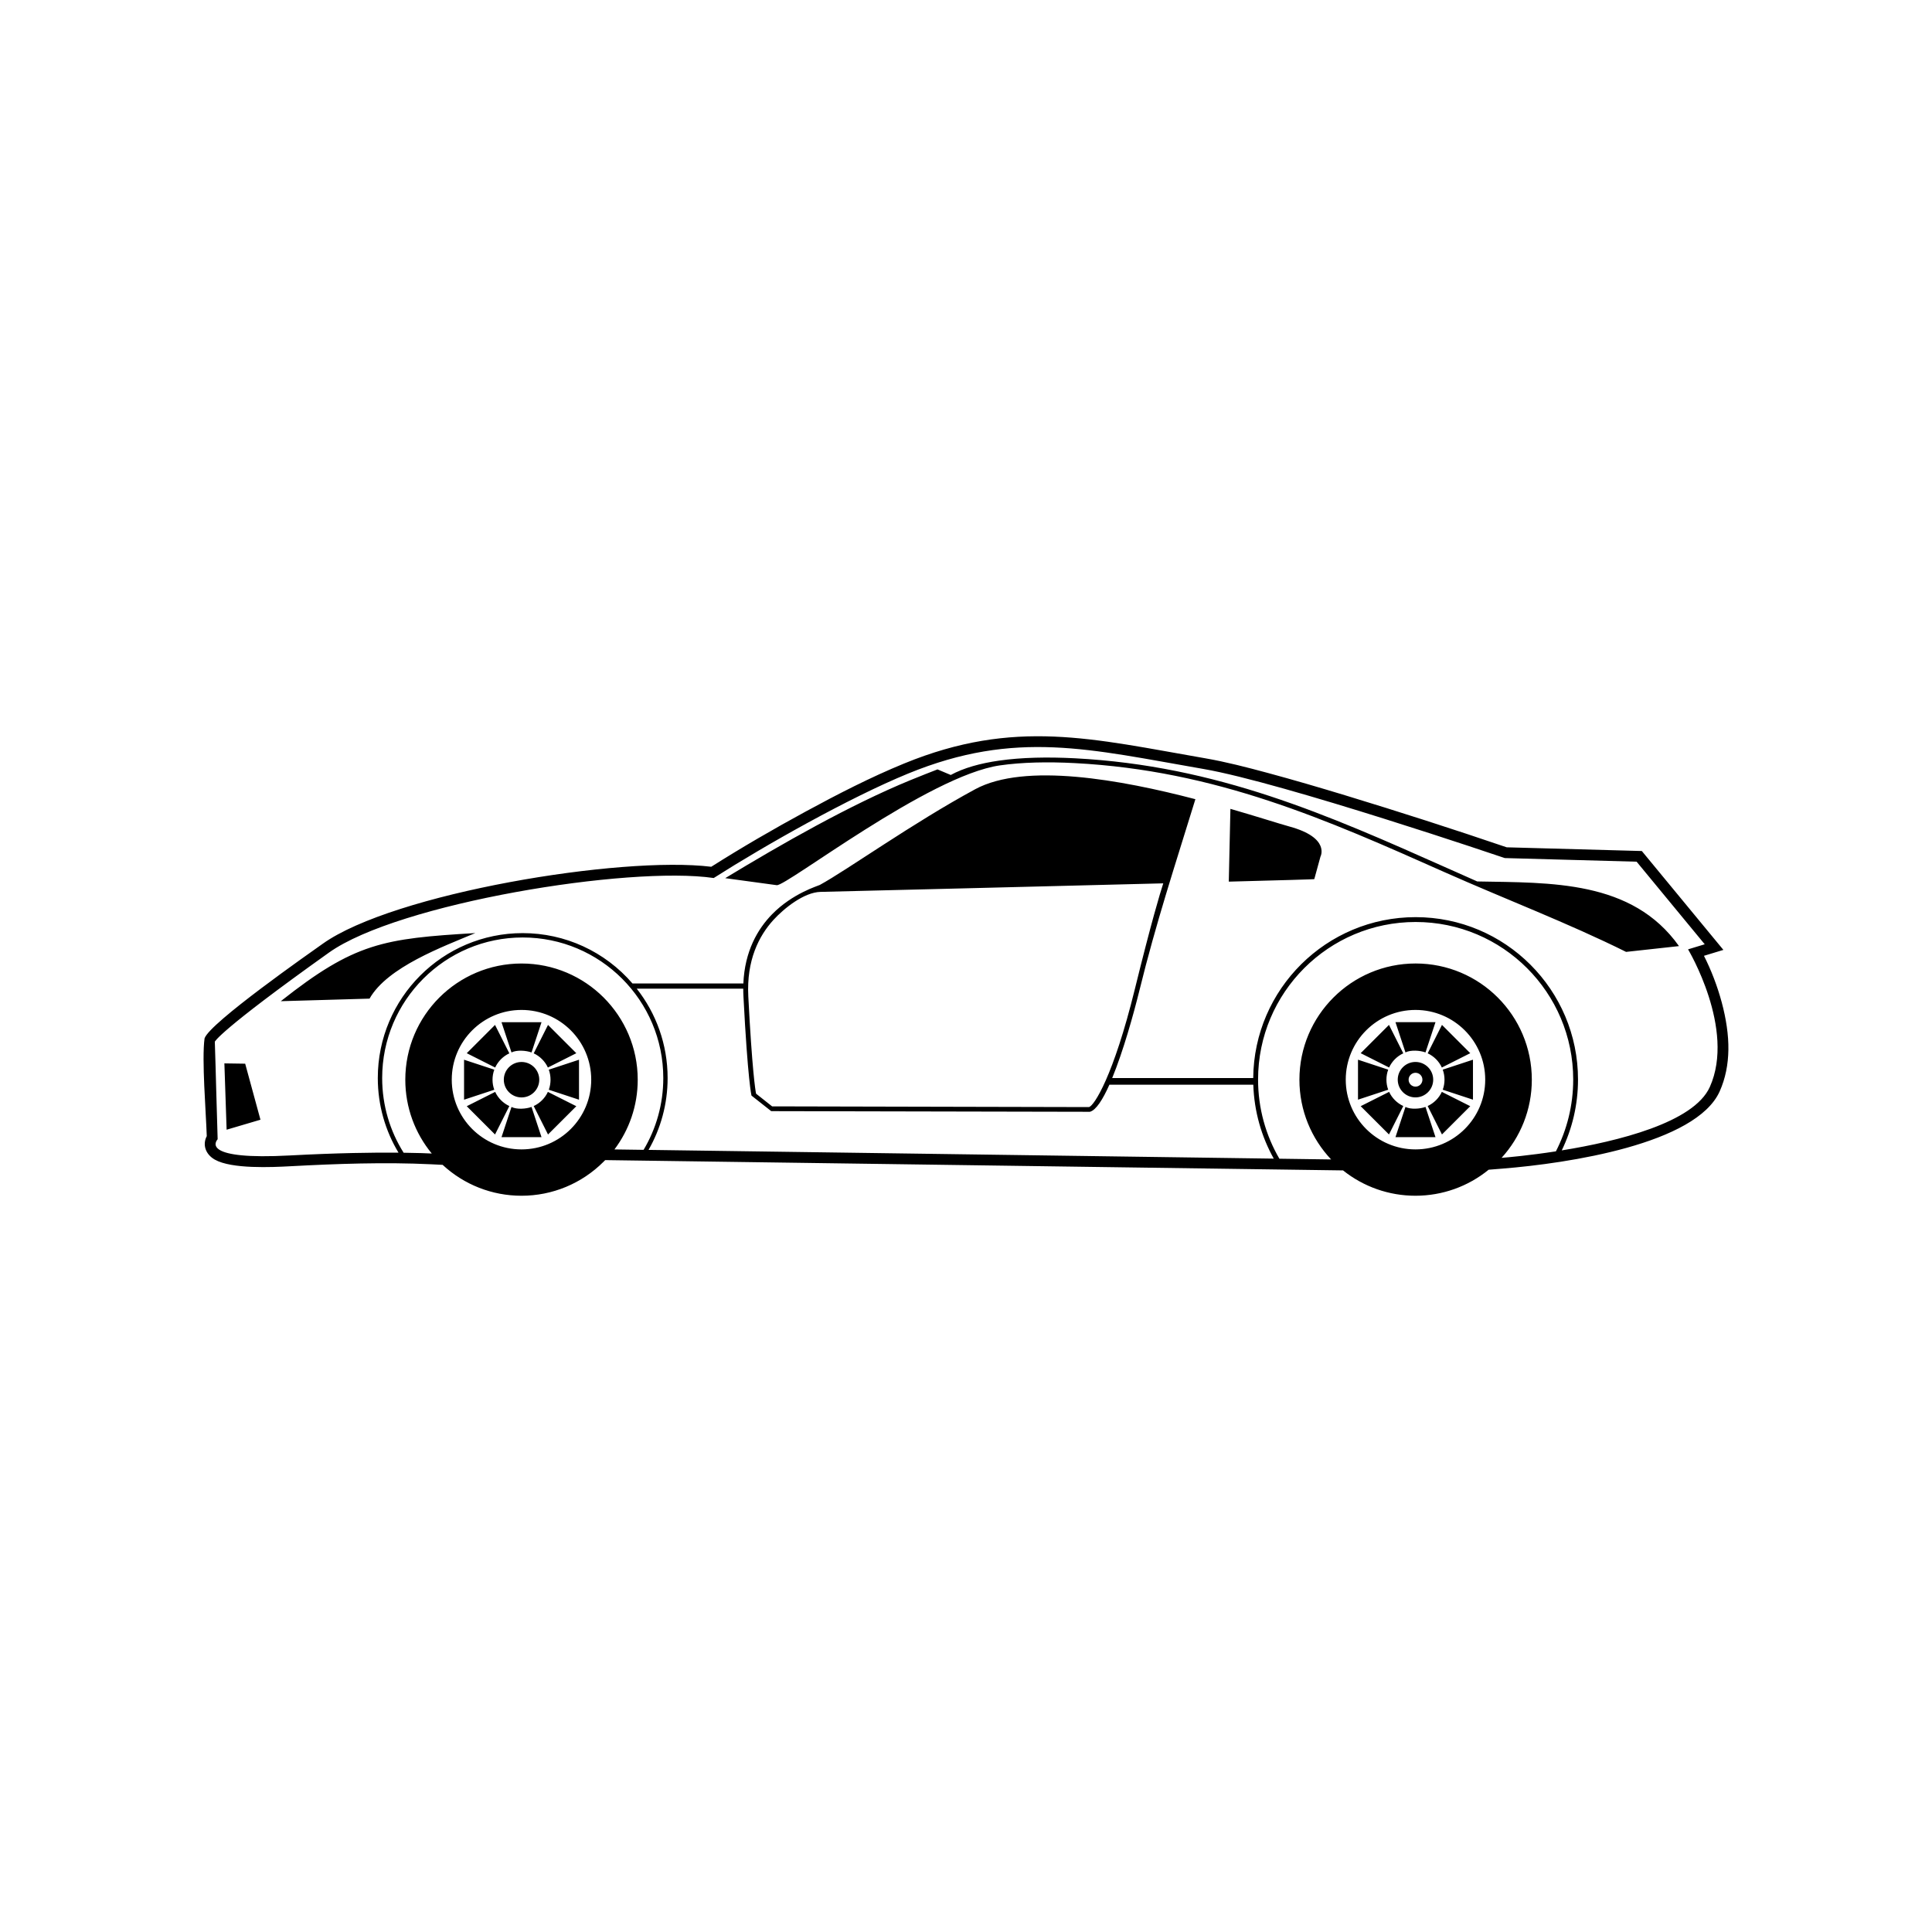 <?xml version="1.0" encoding="UTF-8"?>
<!-- The Best Svg Icon site in the world: iconSvg.co, Visit us! https://iconsvg.co -->
<svg fill="#000000" width="800px" height="800px" version="1.1" viewBox="144 144 512 512" xmlns="http://www.w3.org/2000/svg">
 <path d="m304.38 451.44c-0.145 0.145-0.289 0.289-0.43 0.434-5.793 5.789-13.566 9.012-21.75 9.012-7.789 0-15.211-2.922-20.898-8.188l-3.031-0.152c-12.305-0.598-25.109-0.133-37.312 0.52-4.887 0.266-15.578 0.77-20.02-1.75-2.465-1.391-3.336-3.949-2.144-6.227-0.207-6.387-1.355-20.328-0.586-25.902 1.324-4.106 28.129-22.809 31.309-25.074 18.785-13.383 78.977-23.352 102.97-20.41 8.16-5.168 16.582-10.047 25.059-14.652 8.41-4.566 17.16-9.07 26.023-12.699 29.367-12.043 50-6.551 79.832-1.395 5.508 0.953 11.105 2.41 16.504 3.863 6.922 1.867 13.82 3.894 20.68 5.977 14.277 4.344 28.566 8.938 42.703 13.75l35.812 0.984 21.613 26.203-5.148 1.566c3.797 7.477 6.613 17.113 6.473 24.922-0.055 3.797-0.754 7.543-2.312 11.02-6.273 13.934-40.117 19.059-57.566 20.453l-3.648 0.293c-5.461 4.453-12.281 6.898-19.406 6.898-7.027 0-13.754-2.379-19.184-6.715zm-22.176-39.797c10.203 0 18.477 8.273 18.477 18.48 0 10.211-8.273 18.48-18.477 18.48-10.211 0-18.484-8.266-18.484-18.48 0-10.207 8.273-18.48 18.484-18.48zm236.91 0c10.207 0 18.484 8.273 18.484 18.48 0 10.211-8.277 18.48-18.484 18.48-10.203 0-18.477-8.266-18.477-18.48 0-10.207 8.273-18.48 18.477-18.48zm-7.227 21.141-8.004 2.641v-10.594l8.004 2.637c-0.625 1.707-0.625 3.617 0 5.32zm4 4.324-3.793 7.535-7.5-7.492 7.535-3.797c0.766 1.652 2.106 2.988 3.758 3.754zm-3.758-10.207-7.535-3.797 7.5-7.496 3.793 7.531c-1.652 0.77-2.992 2.106-3.758 3.762zm9.645 10.449 2.644 8.004h-10.602l2.644-8.004c1.406 0.707 3.856 0.527 5.309 0zm0-14.449 2.644-8.012h-10.602l2.644 8.012c1.406-0.711 3.856-0.523 5.309 0zm4.566 9.883 8.012 2.641v-10.594l-8.012 2.637c0.625 1.707 0.625 3.617 0 5.32zm-0.238-5.883 7.531-3.797-7.496-7.496-3.789 7.531c1.652 0.77 2.988 2.106 3.754 3.762zm-3.754 10.207 3.789 7.535 7.496-7.492-7.531-3.797c-0.766 1.652-2.102 2.988-3.754 3.754zm-3.234-11.68c2.594 0 4.699 2.102 4.699 4.695s-2.106 4.699-4.699 4.699-4.699-2.106-4.699-4.699 2.106-4.695 4.699-4.695zm-315.65 0.379 0.59 17.578 8.969-2.648-4.047-14.848zm129.68-49.125c13.773-8.77 35.934-21.285 51.508-27.676 28.562-11.715 48.262-6.402 78.262-1.223 21.121 3.648 79.867 23.613 79.867 23.613l34.938 0.961 18.051 21.887-4.418 1.344s12.672 21.113 5.762 36.48c-4.262 9.457-24.395 14.398-39.238 16.801 2.754-5.672 4.312-12.047 4.312-18.781 0-23.773-19.27-43.035-43.039-43.035-23.617 0-42.824 19.027-43.035 42.641h-37.371c2.91-7.09 5.633-16.809 7.211-23.199 4.449-18.098 9.406-33.051 14.836-50.699-19.684-5.144-45.133-9.789-58.355-2.641-16.559 8.961-34.023 21.469-41.176 25.363-0.48 0.262-7.203 2.203-12.645 7.769-3.809 3.894-7.254 9.766-7.617 18.348h-29.379c-7.32-8.488-17.863-13.348-29.102-13.348-21.199 0-38.395 17.191-38.395 38.398 0 7.231 2.004 14 5.488 19.781-6.465-0.055-16.117 0.066-28.809 0.742-23.008 1.234-19.824-3.492-19.121-4.297-0.289-8.613-0.457-17.23-0.75-25.844 0 0 0.871-2.684 30.242-23.613 18.375-13.09 79.426-23.055 101.96-19.773zm62.816-27.305-3.512-1.48c-1.785 0.691-4.387 1.707-7.098 2.816-16.047 6.574-34.23 16.957-49.16 26.008l13.652 1.859c2.481 0.352 40.273-29.051 59.152-31.746 5.859-0.84 12.637-0.977 19.809-0.605 37.5 1.953 66.754 14.984 98.141 28.957 15.898 7.074 32.531 13.391 47.988 21.074l14.016-1.535c-12.445-17.527-33.992-16.766-53.461-17.133-2.84-1.254-5.441-2.418-8.02-3.566-31.5-14.027-60.871-27.105-98.602-29.074-7.25-0.371-14.117-0.238-20.059 0.613-5.043 0.719-9.43 1.949-12.852 3.812zm-83.219 56.629c5.125 6.519 8.184 14.75 8.184 23.688 0 6.922-1.84 13.426-5.055 19.039l165.69 2.316c-3.254-5.828-5.195-12.496-5.422-19.594h-38.133c-1.762 3.953-3.559 6.769-5.176 7.18l-84.449-0.172-5.231-4.125c0-0.012-0.973-3.906-2.125-26.238-0.039-0.715-0.059-1.414-0.055-2.098h-28.227zm-61.781 43.48c3.777 0.047 6.281 0.145 7.461 0.207-4.379-5.32-7.012-12.133-7.012-19.562 0-8.504 3.445-16.199 9.02-21.773 5.578-5.566 13.273-9.02 21.781-9.02 8.496 0 16.199 3.449 21.77 9.02 5.57 5.578 9.023 13.27 9.023 21.773 0 6.938-2.297 13.336-6.168 18.48l7.723 0.109c3.316-5.566 5.219-12.078 5.219-19.023 0-20.566-16.691-37.258-37.25-37.258-20.574 0-37.25 16.676-37.25 37.258 0 7.269 2.086 14.062 5.688 19.789zm232.09 1.586 13.707 0.191c-5.199-5.516-8.398-12.953-8.398-21.137 0-8.504 3.445-16.199 9.023-21.773 5.566-5.566 13.27-9.02 21.773-9.02 17.004 0 30.793 13.789 30.793 30.793 0 7.981-3.039 15.25-8.016 20.715 1.652-0.133 7.297-0.625 14.398-1.723 2.926-5.703 4.586-12.176 4.586-19.027 0-23.062-18.695-41.754-41.762-41.754-23.059 0-41.754 18.695-41.754 41.754 0 7.644 2.055 14.816 5.648 20.98zm-264.64-41.746c19.59-15.488 27.148-16.594 51.555-18.055-8.578 3.617-23.285 8.996-28.031 17.375zm233.86-31.23c-33.953 0.875-78.961 1.969-90.82 2.262-4.344 0.102-9.613 4.293-12.488 7.438-3.848 4.227-7.148 10.672-6.656 20.25 1.008 19.492 1.859 24.777 2.055 25.785l4.254 3.367 83.98 0.191c1.367-0.363 6.473-8.191 12.133-31.195 4.457-18.098 6.707-25.508 7.547-28.094zm17.371-0.453 0.43-19.289c7.184 2.074 12.848 3.914 15.703 4.699 10.852 2.977 8.16 7.969 8.16 7.969l-1.633 5.949c0.195 0.055-9.004 0.316-22.66 0.672zm-194.65 55.148-8.012 2.641v-10.594l8.012 2.637c-0.625 1.707-0.625 3.617 0 5.32zm3.988 4.324-3.793 7.535-7.492-7.492 7.531-3.797c0.762 1.652 2.102 2.988 3.754 3.754zm-3.754-10.207-7.531-3.797 7.492-7.496 3.793 7.531c-1.652 0.77-2.992 2.106-3.754 3.762zm9.637 10.449 2.644 8.004h-10.602l2.644-8.004c1.414 0.707 3.856 0.527 5.309 0zm0-14.449 2.644-8.012h-10.602l2.644 8.012c1.414-0.711 3.856-0.523 5.309 0zm4.574 9.883 8.004 2.641v-10.594l-8.004 2.637c0.613 1.707 0.613 3.617 0 5.32zm-0.242-5.883 7.535-3.797-7.5-7.496-3.793 7.531c1.652 0.77 2.992 2.106 3.758 3.762zm-3.758 10.207 3.793 7.535 7.5-7.492-7.535-3.797c-0.766 1.652-2.106 2.988-3.758 3.754zm-3.223-11.68c2.594 0 4.695 2.102 4.695 4.695s-2.102 4.699-4.695 4.699c-2.602 0-4.699-2.106-4.699-4.699s2.102-4.695 4.699-4.695zm236.91 2.863c-1.008 0-1.828 0.82-1.828 1.832 0 1.02 0.82 1.84 1.828 1.84 1.012 0 1.832-0.82 1.832-1.84 0-1.012-0.82-1.832-1.832-1.832z" fill-rule="evenodd"/>
</svg>